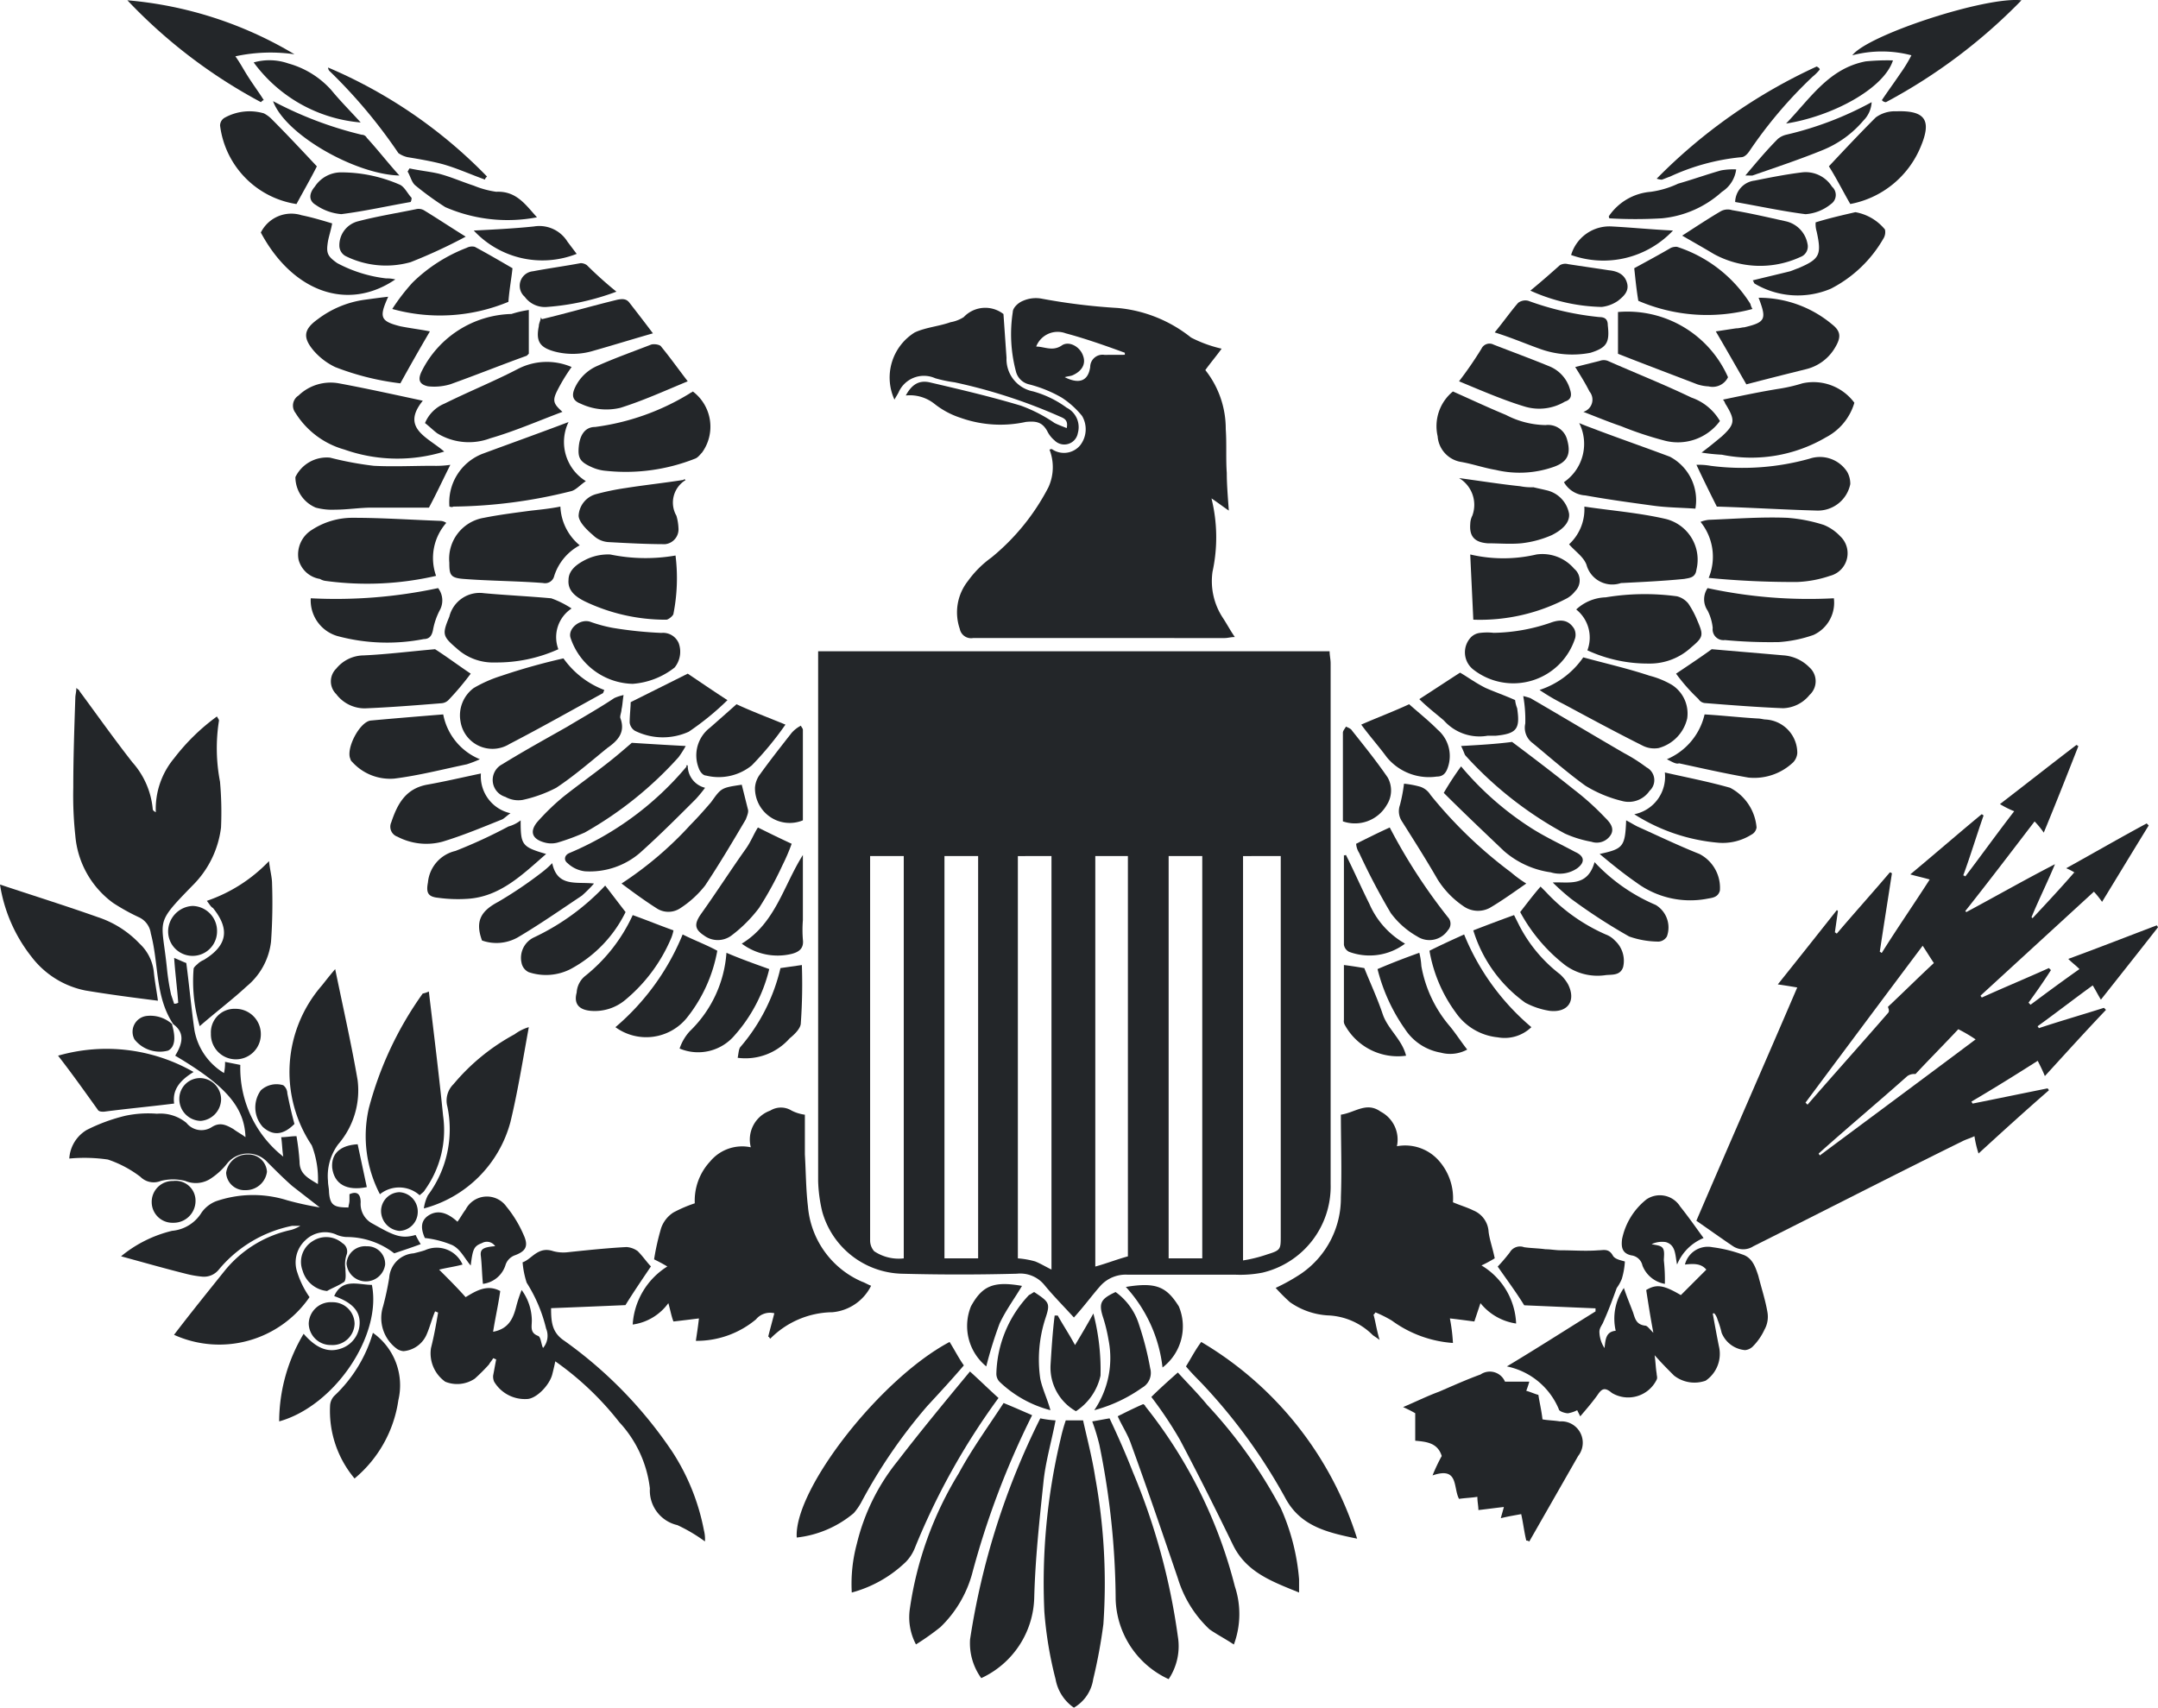 <svg xmlns="http://www.w3.org/2000/svg" width="88.848" height="70.318" viewBox="0 0 88.848 70.318">
  <g id="committee-logo-foreign-relations" transform="translate(0 0.029)">
    <path id="Path_3931" data-name="Path 3931" d="M90.829,91.335c-.419-.461-.839-.881-1.217-1.342a1.285,1.285,0,0,0-1.133-.461c-1.594.042-3.146.042-4.74,0a3.5,3.5,0,0,1-3.272-2.559,6.072,6.072,0,0,1-.168-1.258V63.9h21.058c0,.168.042.336.042.5V85.839a3.644,3.644,0,0,1-2.811,3.65,4.784,4.784,0,0,1-1.091.084H93.052a1.4,1.4,0,0,0-1.133.461C91.584,90.412,91.249,90.873,90.829,91.335Zm6.964-19V88.985a5.877,5.877,0,0,0,1.007-.252c.545-.168.545-.21.545-.755V72.332Zm-9.271,0V88.9a3.6,3.6,0,0,1,.713.126c.21.084.419.21.671.336V72.332ZM86.886,88.9V72.332H85.5V88.9Zm6.166-.084V72.332H91.71V89.237C92.172,89.111,92.591,88.943,93.052,88.818ZM94.73,72.332V88.9h1.384V72.332Zm-12.291,0V88.146a.671.671,0,0,0,.168.461,1.823,1.823,0,0,0,1.217.294V72.332Z" transform="translate(-46.615 -37.112)" fill="#232629"/>
    <path id="Path_3932" data-name="Path 3932" d="M183.2,79.56a3.668,3.668,0,0,0-.336-.419L178.2,83.419c0,.042.042.042.042.084.923-.419,1.846-.8,2.769-1.217l.084.084c-.294.461-.587.881-.923,1.342l.084.084c.671-.5,1.3-.965,2.014-1.468-.168-.168-.294-.252-.461-.419,1.258-.461,2.433-.923,3.65-1.384,0,.042.042.042.042.084-.755.965-1.552,1.972-2.349,2.978-.126-.21-.21-.378-.336-.587-.755.545-1.51,1.133-2.265,1.678,0,.042.042.042.042.084.881-.294,1.762-.545,2.685-.839l.084.084c-.839.881-1.636,1.762-2.517,2.727-.084-.21-.168-.378-.294-.629-.923.587-1.8,1.133-2.727,1.678,0,.042.042.042.042.084,1.049-.21,2.056-.419,3.1-.629,0,.042.042.042.042.084-.965.839-1.888,1.678-2.894,2.6a4.389,4.389,0,0,1-.168-.713c-.168.084-.336.126-.5.21-2.894,1.426-5.747,2.894-8.6,4.321a.762.762,0,0,1-.839,0c-.5-.336-.965-.671-1.51-1.049,1.384-3.23,2.769-6.376,4.153-9.606-.252-.042-.5-.084-.8-.126.839-1.049,1.636-2.055,2.433-3.062l.042.042-.126.881c.042,0,.042.042.084.042.713-.839,1.468-1.678,2.181-2.517a.146.146,0,0,1,.084.042c-.168,1.091-.336,2.139-.5,3.23.042,0,.042.042.084.042.629-1.007,1.3-1.972,1.972-3.02-.294-.084-.5-.126-.8-.21,1.007-.839,1.972-1.678,2.936-2.475.042,0,.042.042.084.042-.294.839-.545,1.678-.839,2.475a.146.146,0,0,1,.084.042c.671-.881,1.3-1.762,2.014-2.685a3.835,3.835,0,0,1-.587-.294c1.091-.839,2.1-1.636,3.146-2.433.042,0,.042.042.084.042-.461,1.175-.923,2.349-1.426,3.566a3.654,3.654,0,0,0-.378-.461c-.965,1.258-1.888,2.475-2.853,3.691l.042.042c1.175-.629,2.349-1.3,3.65-1.972-.336.8-.671,1.468-.965,2.181l.042.042c.587-.629,1.175-1.258,1.72-1.888.042.042.084.042.126.084a2.274,2.274,0,0,0-.461-.252c1.133-.629,2.223-1.258,3.314-1.846l.084.084C184.5,77.421,183.867,78.469,183.2,79.56ZM171.534,89.921c0,.042.042.042.042.084,2.139-1.594,4.237-3.146,6.418-4.782a6.319,6.319,0,0,0-.713-.419c-.587.629-1.175,1.217-1.762,1.846a.5.5,0,0,0-.336.084C174.009,87.782,172.75,88.831,171.534,89.921Zm2.853-6.041c.671-.629,1.258-1.217,1.888-1.8-.168-.252-.294-.461-.461-.713-1.636,2.181-3.23,4.321-4.824,6.46l.084.084c1.091-1.258,2.223-2.517,3.314-3.775C174.47,84.049,174.386,83.923,174.386,83.881Z" transform="translate(-96.655 -42.452)" fill="#232629"/>
    <path id="Path_3933" data-name="Path 3933" d="M11.079,81.343c-.755-1.133-.587-2.475-.923-3.733a.853.853,0,0,0-.5-.671A8.445,8.445,0,0,1,8.6,76.351a3.819,3.819,0,0,1-1.552-2.769,15.176,15.176,0,0,1-.084-1.972c0-1.217.042-2.433.084-3.691,0-.126.042-.252.042-.419.084.084.126.084.126.126.713.965,1.426,1.972,2.181,2.936a3.353,3.353,0,0,1,.839,1.93q0,.063.126.126a3.257,3.257,0,0,1,.755-2.223,8.561,8.561,0,0,1,1.762-1.72c.042.084.084.126.084.168a7.249,7.249,0,0,0,.042,2.517,14.184,14.184,0,0,1,.042,1.888,4.052,4.052,0,0,1-1.175,2.391c-1.594,1.636-1.258,1.342-1.049,3.44a9.085,9.085,0,0,0,.168,1.049l.126.378a.317.317,0,0,0,.168-.042c-.042-.587-.126-1.217-.168-1.846.21.084.378.168.5.21.126.965.21,1.888.336,2.769a2.6,2.6,0,0,0,1.217,1.762,1.881,1.881,0,0,0,.042-.461l.629.126A4.645,4.645,0,0,0,15.609,86.8c-.042-.252-.042-.5-.084-.8.21,0,.419-.042.629-.042a10.142,10.142,0,0,1,.126,1.049c0,.5.336.671.755.923a3.863,3.863,0,0,0-.252-1.594,5.426,5.426,0,0,1,.419-6.586c.168-.21.294-.378.545-.671.336,1.636.671,3.1.923,4.572a3.389,3.389,0,0,1-.8,2.643,2.192,2.192,0,0,0-.419,1.51c0,.168.042.294.042.461.042.545.21.629.8.629,0-.084.042-.168.042-.294v-.252c.378-.168.461.084.461.336a.911.911,0,0,0,.5.881c.881.5,1.175.629,1.762.461a3.78,3.78,0,0,0,.21.378c-.336.126-.713.252-1.091.378a3.2,3.2,0,0,0-1.972-.671,1.225,1.225,0,0,1-.378-.084,1.152,1.152,0,0,0-1.3.21,1.245,1.245,0,0,0-.336,1.342,3.768,3.768,0,0,0,.5,1.007,4.509,4.509,0,0,1-5.579,1.552c.671-.881,1.384-1.762,2.055-2.6a4.827,4.827,0,0,1,2.769-1.72,1.49,1.49,0,0,0,.378-.168h-.336a5.27,5.27,0,0,0-3.02,1.8.782.782,0,0,1-.671.294,4.238,4.238,0,0,1-.713-.126c-.839-.21-1.72-.461-2.643-.713a5.209,5.209,0,0,1,2.1-1.049,1.592,1.592,0,0,0,1.217-.755,1.318,1.318,0,0,1,.587-.461,4.683,4.683,0,0,1,2.936-.042,12.6,12.6,0,0,0,1.342.294l-1.133-.881c-.336-.294-.671-.629-1.007-.965a1.092,1.092,0,0,0-1.678.042,2.824,2.824,0,0,1-.629.587,1.116,1.116,0,0,1-1.091.126,2.045,2.045,0,0,0-1.007,0,.771.771,0,0,1-.839-.168,4.617,4.617,0,0,0-1.342-.713A6.7,6.7,0,0,0,6.8,86.88a1.473,1.473,0,0,1,.713-1.175,7.281,7.281,0,0,1,1.594-.587,4.531,4.531,0,0,1,1.3-.084,1.685,1.685,0,0,1,1.217.378.785.785,0,0,0,1.049.168c.336-.21.587-.084.881.084.168.126.336.21.5.336-.042-1.258-.839-2.139-2.894-3.356.336-.545.378-.965-.084-1.3Z" transform="translate(-3.947 -39.202)" fill="#232629"/>
    <path id="Path_3934" data-name="Path 3934" d="M104.83,31.307c-.21.294-.461.587-.671.881A3.89,3.89,0,0,1,105,34.621c.042.587,0,1.217.042,1.8,0,.461.042.965.084,1.552-.252-.168-.461-.336-.713-.5a6.678,6.678,0,0,1,.042,3.02,2.747,2.747,0,0,0,.419,1.888c.168.252.294.5.5.8-.168,0-.294.042-.419.042H94.595a.474.474,0,0,1-.545-.378,2.081,2.081,0,0,1,.336-1.972,4.211,4.211,0,0,1,.965-.965A9.164,9.164,0,0,0,97.7,37.012a1.99,1.99,0,0,0,.042-1.552c.042,0,.084-.042.126,0A.869.869,0,0,0,99,35.293a1.076,1.076,0,0,0,.084-1.217,3.606,3.606,0,0,0-.839-.755,5.311,5.311,0,0,0-1.342-.545.724.724,0,0,1-.545-.545,5.966,5.966,0,0,1-.126-2.433c0-.168.21-.378.419-.461a1.314,1.314,0,0,1,.8-.084,25.1,25.1,0,0,0,3.1.378,5.652,5.652,0,0,1,3.02,1.217A5.332,5.332,0,0,0,104.83,31.307Zm-3.985.252v-.084c-.8-.294-1.636-.587-2.433-.8a.946.946,0,0,0-1.217.545c.336,0,.671.21,1.049-.042.294-.21.755.042.881.419.126.336-.042.629-.419.8-.084.042-.21.042-.336.084.587.294.965.168,1.049-.419a.507.507,0,0,1,.587-.5Z" transform="translate(-54.534 -16.978)" fill="#232629"/>
    <path id="Path_3935" data-name="Path 3935" d="M64.7,118.3c.042-.294.084-.545.126-.923-.336.042-.671.084-1.049.126-.084-.21-.126-.461-.21-.755a2.177,2.177,0,0,1-1.468.881,3.041,3.041,0,0,1,1.426-2.391c-.21-.126-.378-.21-.545-.294a9.968,9.968,0,0,1,.294-1.3,1.256,1.256,0,0,1,.5-.629,5.567,5.567,0,0,1,.881-.378,2.369,2.369,0,0,1,.629-1.72,1.713,1.713,0,0,1,1.678-.587,1.266,1.266,0,0,1,.8-1.51.834.834,0,0,1,.881,0,1.675,1.675,0,0,0,.545.168v1.636c.042.713.042,1.426.126,2.139a3.712,3.712,0,0,0,2.223,3.1c.126.042.252.126.378.168a1.97,1.97,0,0,1-1.594,1.091,3.658,3.658,0,0,0-2.559,1.091c-.042-.042-.042-.084-.084-.084.084-.336.168-.629.252-.965a.749.749,0,0,0-.755.252A3.806,3.806,0,0,1,64.7,118.3Z" transform="translate(-36.05 -63.116)" fill="#232629"/>
    <path id="Path_3936" data-name="Path 3936" d="M132.5,118.382a4.834,4.834,0,0,1-2.517-.923,5.008,5.008,0,0,0-.671-.336c-.042.042-.042.084-.084.084.084.294.126.629.252,1.049-.168-.126-.252-.168-.294-.21a2.754,2.754,0,0,0-1.846-.8,3.016,3.016,0,0,1-1.552-.545,7.751,7.751,0,0,1-.587-.587,7.806,7.806,0,0,0,1.049-.587,3.768,3.768,0,0,0,1.636-3.146c.042-1.133,0-2.223,0-3.4.587-.084,1.049-.545,1.636-.126a1.3,1.3,0,0,1,.671,1.426,1.847,1.847,0,0,1,1.72.587,2.335,2.335,0,0,1,.587,1.72c.294.126.587.21.839.336a1.01,1.01,0,0,1,.629.881c.042.336.168.671.252,1.091a5.49,5.49,0,0,1-.545.294,2.918,2.918,0,0,1,1.426,2.391,2.31,2.31,0,0,1-1.468-.839l-.252.755c-.336-.042-.629-.084-1.007-.126A7.336,7.336,0,0,1,132.5,118.382Z" transform="translate(-72.68 -63.11)" fill="#232629"/>
    <path id="Path_3937" data-name="Path 3937" d="M44.587,127.1c-.042.21-.084.378-.126.545-.126.461-.671,1.007-1.049,1.007a1.474,1.474,0,0,1-1.342-.713.532.532,0,0,1-.042-.252c.042-.21.084-.461.126-.671-.042,0-.084-.042-.126-.042-.042.084-.126.168-.168.252a7.751,7.751,0,0,1-.587.587,1.3,1.3,0,0,1-1.217.126,1.433,1.433,0,0,1-.587-1.384c.126-.5.21-.965.294-1.468-.042,0-.084-.042-.126-.042-.126.294-.21.629-.336.923a1.144,1.144,0,0,1-.965.713.6.6,0,0,1-.252-.084,1.572,1.572,0,0,1-.587-1.762,11.736,11.736,0,0,0,.252-1.175,1.083,1.083,0,0,1,1.007-1.007c.168-.042.336-.084.461-.126a1.163,1.163,0,0,1,1.552.587c-.294.084-.629.126-.965.21.419.419.755.755,1.091,1.133.419-.252.881-.545,1.426-.252-.084.587-.21,1.133-.294,1.678.671-.126.839-.587.965-1.091a5.513,5.513,0,0,1,.21-.629,2.152,2.152,0,0,1,.419,1.258c0,.252-.084.5.252.629.126.042.126.336.21.5a.772.772,0,0,0,.126-.8,6.239,6.239,0,0,0-.8-1.888,3.682,3.682,0,0,1-.168-.839c.378-.126.629-.671,1.258-.461a1.6,1.6,0,0,0,.629.042c.8-.084,1.594-.168,2.391-.21a.88.88,0,0,1,.461.168c.21.21.378.461.545.629-.336.5-.713,1.049-1.049,1.594-.965.042-1.972.084-3.062.126,0,.587.042,1.007.545,1.342a17.729,17.729,0,0,1,4.447,4.572,9.03,9.03,0,0,1,1.3,3.23,1.435,1.435,0,0,1,.042.461,6.645,6.645,0,0,0-1.133-.671,1.46,1.46,0,0,1-1.133-1.51,4.826,4.826,0,0,0-1.258-2.727A12.379,12.379,0,0,0,44.587,127.1Z" transform="translate(-21.725 -71.072)" fill="#232629"/>
    <path id="Path_3938" data-name="Path 3938" d="M155.851,125.1c.084.461.168.923.252,1.342a1.337,1.337,0,0,1-.545,1.426,1.368,1.368,0,0,1-1.3-.21c-.252-.252-.5-.5-.8-.839.042.294.042.5.084.755,0,.084.042.168,0,.252a1.305,1.305,0,0,1-1.846.545c-.294-.252-.419-.168-.587.084-.21.294-.461.587-.713.881l-.126-.252a1.333,1.333,0,0,1-.378.126c-.126,0-.378-.084-.378-.168a2.96,2.96,0,0,0-2.139-1.762c1.258-.755,2.433-1.51,3.65-2.265v-.126c-1.007-.042-1.972-.084-2.936-.126-.336-.545-.713-1.049-1.091-1.594a7.3,7.3,0,0,0,.5-.587.482.482,0,0,1,.587-.21c.294.042.587.042.881.084.21,0,.419.042.629.042.5,0,1.049.042,1.552,0,.21,0,.419-.084.587.21.084.168.378.21.5.252a3.118,3.118,0,0,1-.126.713,1.7,1.7,0,0,1-.21.378c-.168.461-.336.923-.545,1.384-.042.126-.168.252-.168.419a1.268,1.268,0,0,0,.21.671c.042-.336.042-.671.461-.713a2.228,2.228,0,0,1,.336-1.762c.126.378.252.671.378,1.007.084.252.126.5.5.545.084,0,.168.126.336.294-.126-.671-.21-1.217-.294-1.762.419-.252.713-.21,1.426.21l1.049-1.049c-.21-.252-.5-.252-.881-.21a.972.972,0,0,1,1.133-.713,5.729,5.729,0,0,1,1.217.294c.419.126.545.5.671.881.126.5.294,1.007.378,1.51a1.088,1.088,0,0,1-.126.713,2.4,2.4,0,0,1-.461.671.518.518,0,0,1-.336.168,1.143,1.143,0,0,1-.965-.713,3.9,3.9,0,0,0-.168-.545.676.676,0,0,0-.168-.294C155.935,125.1,155.893,125.1,155.851,125.1Z" transform="translate(-85.335 -71.043)" fill="#232629"/>
    <path id="Path_3939" data-name="Path 3939" d="M142.776,141.585c-.084-.336-.126-.713-.21-1.091-.21.042-.5.084-.839.168.042-.168.084-.294.126-.461-.378.042-.671.084-1.049.126,0-.168-.042-.336-.042-.545-.252.042-.461.042-.755.084-.252-.461,0-1.342-1.091-.965a7.492,7.492,0,0,1,.378-.8c-.168-.545-.629-.587-1.091-.629v-1.133a5.622,5.622,0,0,0-.5-.252c.5-.21,1.007-.461,1.468-.629.587-.252,1.133-.5,1.72-.713a.677.677,0,0,1,1.007.294H142.9a3.961,3.961,0,0,1-.126.378c.168.042.336.126.5.168.042.294.126.629.168,1.007.21.042.461.042.713.084a.881.881,0,0,1,.755,1.426l-2.014,3.524A.154.154,0,0,0,142.776,141.585Z" transform="translate(-79.936 -78.175)" fill="#232629"/>
    <path id="Path_3940" data-name="Path 3940" d="M103.672,151.23a1.811,1.811,0,0,1-.755-1.175,15.9,15.9,0,0,1-.461-2.769,25.569,25.569,0,0,1,.671-7.131,7,7,0,0,1,.21-.755h.713c.168.755.378,1.552.5,2.349a24.368,24.368,0,0,1,.336,6.041,21.456,21.456,0,0,1-.419,2.265A1.633,1.633,0,0,1,103.672,151.23Z" transform="translate(-59.458 -80.94)" fill="#232629"/>
    <path id="Path_3941" data-name="Path 3941" d="M87.989,33.8c.252-.461.545-.629.965-.545,1.258.294,2.517.587,3.775.965a6.19,6.19,0,0,1,1.384.713c.168.084.294.126.5.21.084-.378-.168-.419-.336-.5A22.145,22.145,0,0,0,90,33.258a5.4,5.4,0,0,1-.8-.168,1.138,1.138,0,0,0-1.51.587c-.042.084-.126.21-.168.294a2.186,2.186,0,0,1,.839-2.769c.461-.21,1.007-.252,1.468-.419a1.466,1.466,0,0,0,.545-.21,1.219,1.219,0,0,1,1.636-.126c.042.587.084,1.217.126,1.8a1.351,1.351,0,0,0,1.091,1.384,4.241,4.241,0,0,1,1.384.671.9.9,0,0,1,.461,1.049.566.566,0,0,1-.965.294,1.156,1.156,0,0,1-.294-.378c-.21-.378-.461-.419-.881-.378a4.895,4.895,0,0,1-2.685-.168,3.425,3.425,0,0,1-1.091-.587A1.628,1.628,0,0,0,87.989,33.8Z" transform="translate(-50.696 -17.544)" fill="#232629"/>
    <path id="Path_3942" data-name="Path 3942" d="M113,135.707c.336-.336.713-.671,1.091-1.007.419.461.839.881,1.217,1.342a19.984,19.984,0,0,1,3.02,4.237,8.923,8.923,0,0,1,.755,2.936v.545c-1.133-.461-2.181-.839-2.727-1.972-.713-1.468-1.426-2.894-2.181-4.321A16.076,16.076,0,0,0,113,135.707Z" transform="translate(-65.598 -78.212)" fill="#232629"/>
    <path id="Path_3943" data-name="Path 3943" d="M88.435,134.6c.461.419.8.755,1.175,1.091a28.632,28.632,0,0,0-3.44,6.166,1.759,1.759,0,0,1-.378.587,5.118,5.118,0,0,1-2.223,1.258,6.324,6.324,0,0,1,.21-2.014,8.611,8.611,0,0,1,1.678-3.4C86.421,137.033,87.428,135.817,88.435,134.6Z" transform="translate(-48.5 -78.154)" fill="#232629"/>
    <path id="Path_3944" data-name="Path 3944" d="M94.29,138.2a34.358,34.358,0,0,0-2.475,6.544,4.829,4.829,0,0,1-1.3,2.181,10.454,10.454,0,0,1-1.007.713,2.385,2.385,0,0,1-.252-1.468,14.631,14.631,0,0,1,2.014-5.579c.545-1.007,1.217-1.93,1.846-2.894C93.535,137.868,93.913,138.036,94.29,138.2Z" transform="translate(-51.796 -79.953)" fill="#232629"/>
    <path id="Path_3945" data-name="Path 3945" d="M114.482,147.7c-.378-.252-.713-.419-1.007-.629a4.786,4.786,0,0,1-1.3-2.1c-.629-1.846-1.258-3.692-1.93-5.537-.126-.378-.378-.755-.545-1.133.336-.168.671-.336,1.049-.5,0,0,.084.042.084.084a19.614,19.614,0,0,1,3.691,7.425A3.606,3.606,0,0,1,114.482,147.7Z" transform="translate(-63.682 -80.011)" fill="#232629"/>
    <path id="Path_3946" data-name="Path 3946" d="M38.5,97.3c.21,1.762.419,3.44.587,5.118a4.226,4.226,0,0,1-.755,3.062c-.042.084-.126.126-.21.21a1.267,1.267,0,0,0-1.636-.042,5.184,5.184,0,0,1-.461-3.524,14.429,14.429,0,0,1,2.223-4.74A1.056,1.056,0,0,0,38.5,97.3Z" transform="translate(-20.844 -56.501)" fill="#232629"/>
    <path id="Path_3947" data-name="Path 3947" d="M98.086,139.2a4.361,4.361,0,0,0,.629.084c-.168.881-.419,1.72-.5,2.559-.168,1.594-.336,3.146-.378,4.74a3.753,3.753,0,0,1-2.181,3.314,2.451,2.451,0,0,1-.461-1.594A30.669,30.669,0,0,1,98.086,139.2Z" transform="translate(-55.256 -80.824)" fill="#232629"/>
    <path id="Path_3948" data-name="Path 3948" d="M110.346,149.939a3.74,3.74,0,0,1-2.181-3.272,32.582,32.582,0,0,0-.671-6.376,8.454,8.454,0,0,0-.294-.965c.252-.042.461-.084.713-.126.336.713.671,1.468.965,2.223a26.869,26.869,0,0,1,1.846,6.754A2.438,2.438,0,0,1,110.346,149.939Z" transform="translate(-62.231 -80.824)" fill="#232629"/>
    <path id="Path_3949" data-name="Path 3949" d="M116.4,132.707c.21-.336.378-.671.629-1.007a14.406,14.406,0,0,1,6.418,8.1c-1.217-.252-2.307-.5-2.936-1.636a22.879,22.879,0,0,0-3.482-4.782C116.819,133.168,116.61,132.958,116.4,132.707Z" transform="translate(-67.572 -76.47)" fill="#232629"/>
    <path id="Path_3950" data-name="Path 3950" d="M84.488,131.7c.21.336.378.671.587.965-.5.587-1.007,1.133-1.51,1.678a21.609,21.609,0,0,0-2.727,3.985,2.547,2.547,0,0,1-.294.419,4.392,4.392,0,0,1-2.349,1.007C78.07,137.783,81.635,133.21,84.488,131.7Z" transform="translate(-45.392 -76.47)" fill="#232629"/>
    <path id="Path_3951" data-name="Path 3951" d="M0,86.8c1.384.461,2.727.881,4.027,1.342a4.155,4.155,0,0,1,1.72,1.091,1.862,1.862,0,0,1,.587,1.175c.042.419.126.839.168,1.175-1.007-.126-1.972-.252-2.978-.419A3.691,3.691,0,0,1,1.3,89.778,6.369,6.369,0,0,1,0,86.8Z" transform="translate(0 -50.405)" fill="#232629"/>
    <path id="Path_3952" data-name="Path 3952" d="M45.921,100.8c-.252,1.384-.461,2.685-.755,3.9a5.023,5.023,0,0,1-3.566,3.566,1.674,1.674,0,0,1,.168-.545,4.55,4.55,0,0,0,.8-3.65.947.947,0,0,1,.252-.923,8.6,8.6,0,0,1,2.517-2.055A1.873,1.873,0,0,1,45.921,100.8Z" transform="translate(-24.149 -58.533)" fill="#232629"/>
    <path id="Path_3953" data-name="Path 3953" d="M35.357,51.01a2.191,2.191,0,0,0-.419,2.181,12.644,12.644,0,0,1-4.53.21.6.6,0,0,1-.252-.084,1.081,1.081,0,0,1-.881-.8A1.189,1.189,0,0,1,29.82,51.3a3.062,3.062,0,0,1,1.72-.5c1.175,0,2.391.084,3.566.126A.45.45,0,0,1,35.357,51.01Z" transform="translate(-16.984 -29.507)" fill="#232629"/>
    <path id="Path_3954" data-name="Path 3954" d="M167.236,53.259a2.28,2.28,0,0,0-.336-2.307,1.3,1.3,0,0,1,.336-.084c1.091-.042,2.139-.126,3.23-.084a6.409,6.409,0,0,1,1.51.294,1.917,1.917,0,0,1,.671.461.96.96,0,0,1-.419,1.636,4.755,4.755,0,0,1-1.342.252A35.961,35.961,0,0,1,167.236,53.259Z" transform="translate(-96.887 -29.491)" fill="#232629"/>
    <path id="Path_3955" data-name="Path 3955" d="M34.985,40.36a6.551,6.551,0,0,1-4.111-.084,3.474,3.474,0,0,1-2.014-1.51.489.489,0,0,1,.126-.713,1.9,1.9,0,0,1,1.678-.5c1.133.21,2.265.461,3.44.713C33.181,39.4,34.314,39.773,34.985,40.36Z" transform="translate(-16.696 -21.794)" fill="#232629"/>
    <path id="Path_3956" data-name="Path 3956" d="M49.392,64.6a3.66,3.66,0,0,0,1.678,1.3c0,.042-.042.084-.042.126-1.3.713-2.559,1.426-3.859,2.1a1.331,1.331,0,0,1-2.014-.923,1.4,1.4,0,0,1,.545-1.384,5.482,5.482,0,0,1,1.133-.5A25.563,25.563,0,0,1,49.392,64.6Z" transform="translate(-26.194 -37.518)" fill="#232629"/>
    <path id="Path_3957" data-name="Path 3957" d="M151.1,65.842a3.5,3.5,0,0,0,1.8-1.342c.923.252,1.846.461,2.727.755a3.561,3.561,0,0,1,.923.378,1.4,1.4,0,0,1,.629,1.384,1.648,1.648,0,0,1-1.175,1.217,1.055,1.055,0,0,1-.629-.084c-1.091-.545-2.181-1.133-3.272-1.72A8.811,8.811,0,0,1,151.1,65.842Z" transform="translate(-87.715 -37.46)" fill="#232629"/>
    <path id="Path_3958" data-name="Path 3958" d="M167,40.388c.336-.252.587-.461.839-.671.545-.5.545-.671.168-1.3-.042-.042-.042-.126-.126-.21.8-.168,1.594-.336,2.391-.461a6.706,6.706,0,0,0,.881-.21,2.093,2.093,0,0,1,2.139.8,2.349,2.349,0,0,1-1.175,1.426,6.068,6.068,0,0,1-4.279.713A8.01,8.01,0,0,1,167,40.388Z" transform="translate(-96.945 -21.78)" fill="#232629"/>
    <path id="Path_3959" data-name="Path 3959" d="M49.469,51.294a2.185,2.185,0,0,0-1.049,1.258.386.386,0,0,1-.461.294c-1.091-.084-2.181-.084-3.272-.168-.545-.042-.587-.168-.587-.671a1.71,1.71,0,0,1,1.426-1.846c.629-.126,1.3-.21,1.93-.294.378-.042.8-.084,1.217-.168A2.185,2.185,0,0,0,49.469,51.294Z" transform="translate(-25.601 -28.868)" fill="#232629"/>
    <path id="Path_3960" data-name="Path 3960" d="M154,51.252a1.963,1.963,0,0,0,.629-1.552c1.133.168,2.223.252,3.314.5a1.727,1.727,0,0,1,1.3,2.1c-.042.336-.294.336-.5.378-.839.084-1.72.126-2.559.168h-.042a1.1,1.1,0,0,1-1.426-.755C154.587,51.755,154.252,51.546,154,51.252Z" transform="translate(-89.399 -28.868)" fill="#232629"/>
    <path id="Path_3961" data-name="Path 3961" d="M19.509,86.136A6.38,6.38,0,0,0,22.068,84.5c.042.378.126.671.126.923a22.741,22.741,0,0,1-.042,2.391,2.8,2.8,0,0,1-1.007,1.846c-.587.545-1.258,1.049-1.93,1.636a6.427,6.427,0,0,1-.252-2.349c0-.084.126-.168.21-.252a.917.917,0,0,1,.21-.126c.965-.587,1.091-1.258.378-2.139C19.677,86.388,19.635,86.3,19.509,86.136Z" transform="translate(-10.993 -49.07)" fill="#232629"/>
    <path id="Path_3962" data-name="Path 3962" d="M61.485,38.4a1.816,1.816,0,0,1,.378,2.517c-.084.084-.168.21-.294.252a7.738,7.738,0,0,1-3.65.5,1.758,1.758,0,0,1-.629-.168c-.461-.21-.545-.378-.5-.839s.252-.8.671-.8a9.889,9.889,0,0,0,3.9-1.384C61.4,38.442,61.443,38.442,61.485,38.4Z" transform="translate(-32.96 -22.309)" fill="#232629"/>
    <path id="Path_3963" data-name="Path 3963" d="M141.658,38.4c.755.336,1.468.671,2.181.965a3.642,3.642,0,0,0,1.636.419.809.809,0,0,1,.881.587c.168.587.042.923-.545,1.133a4.233,4.233,0,0,1-2.391.126c-.5-.084-.965-.252-1.468-.336a1.154,1.154,0,0,1-.923-1.049A1.846,1.846,0,0,1,141.658,38.4Z" transform="translate(-81.839 -22.309)" fill="#232629"/>
    <path id="Path_3964" data-name="Path 3964" d="M44.1,44.882A2.148,2.148,0,0,1,45.481,42.7c1.133-.419,2.307-.839,3.524-1.3a1.89,1.89,0,0,0,.713,2.433c-.252.168-.419.378-.629.419a20.552,20.552,0,0,1-4.824.629C44.181,44.924,44.139,44.882,44.1,44.882Z" transform="translate(-25.597 -24.05)" fill="#232629"/>
    <path id="Path_3965" data-name="Path 3965" d="M154.7,58.905a1.868,1.868,0,0,1,1.216-.5,9.846,9.846,0,0,1,2.936-.042.882.882,0,0,1,.461.294,3.837,3.837,0,0,1,.378.713c.252.587.252.671-.252,1.091a2.505,2.505,0,0,1-1.762.671,5.921,5.921,0,0,1-2.517-.545A1.479,1.479,0,0,0,154.7,58.905Z" transform="translate(-89.805 -33.837)" fill="#232629"/>
    <path id="Path_3966" data-name="Path 3966" d="M158.911,45.024c-.587-.042-1.175-.042-1.762-.126-.923-.126-1.846-.252-2.769-.419a1.081,1.081,0,0,1-.881-.545,1.913,1.913,0,0,0,.629-2.433c.294.126.545.21.755.294,1.007.378,1.972.713,2.978,1.091A2.024,2.024,0,0,1,158.911,45.024Z" transform="translate(-89.109 -24.108)" fill="#232629"/>
    <path id="Path_3967" data-name="Path 3967" d="M142.541,81.011c-.545.378-1.007.713-1.51,1.007a1.037,1.037,0,0,1-1.091-.084,3.7,3.7,0,0,1-1.049-1.091c-.461-.8-.965-1.594-1.468-2.391a.755.755,0,0,1-.084-.671,6.513,6.513,0,0,0,.168-.881,3.778,3.778,0,0,1,.671.126.793.793,0,0,1,.42.336,18.328,18.328,0,0,0,3.314,3.188A4.936,4.936,0,0,0,142.541,81.011Z" transform="translate(-79.702 -44.658)" fill="#232629"/>
    <path id="Path_3968" data-name="Path 3968" d="M48.867,58.824a1.415,1.415,0,0,0-.545,1.678,6.159,6.159,0,0,1-2.6.545,2.215,2.215,0,0,1-1.594-.587c-.587-.5-.587-.587-.294-1.3a1.284,1.284,0,0,1,1.426-.965c.923.084,1.846.126,2.769.21A3.879,3.879,0,0,1,48.867,58.824Z" transform="translate(-25.334 -33.797)" fill="#232629"/>
    <path id="Path_3969" data-name="Path 3969" d="M65.95,77l.252,1.007c.042.126-.042.294-.084.419-.545.923-1.091,1.846-1.678,2.727a4.188,4.188,0,0,1-1.007.923.883.883,0,0,1-1.007,0c-.461-.294-.923-.629-1.426-1.007a14.775,14.775,0,0,0,2.853-2.433c.294-.294.587-.629.839-.923C65.111,77.126,65.111,77.126,65.95,77Z" transform="translate(-35.411 -44.716)" fill="#232629"/>
    <path id="Path_3970" data-name="Path 3970" d="M47.741,35.708a7.387,7.387,0,0,0-.587.965c-.21.419-.168.545.21.881-1.007.378-1.972.8-2.978,1.091a2.494,2.494,0,0,1-2.181-.21c-.168-.126-.336-.294-.5-.419a1.481,1.481,0,0,1,.8-.8c1.007-.5,2.055-.923,3.02-1.426A2.586,2.586,0,0,1,47.741,35.708Z" transform="translate(-24.207 -20.624)" fill="#232629"/>
    <path id="Path_3971" data-name="Path 3971" d="M154.936,37.454a.524.524,0,0,0,.252-.839c-.168-.336-.378-.671-.587-1.007l1.007-.252a.463.463,0,0,1,.336,0c1.133.5,2.307.965,3.44,1.51a2.175,2.175,0,0,1,1.175.965,2.147,2.147,0,0,1-2.307.8,14.461,14.461,0,0,1-1.762-.587C155.984,37.873,155.481,37.664,154.936,37.454Z" transform="translate(-89.747 -20.524)" fill="#232629"/>
    <path id="Path_3972" data-name="Path 3972" d="M33.429,29.1c-.378.839-.336,1.007.5,1.217.419.084.8.126,1.217.21-.419.713-.8,1.384-1.217,2.139a10.944,10.944,0,0,1-2.685-.671,2.737,2.737,0,0,1-.881-.671c-.461-.545-.419-.881.168-1.3a4.123,4.123,0,0,1,1.93-.8C32.758,29.184,33.051,29.142,33.429,29.1Z" transform="translate(-17.446 -16.91)" fill="#232629"/>
    <path id="Path_3973" data-name="Path 3973" d="M169.658,32.766c-.461-.8-.839-1.468-1.258-2.181.294-.042.545-.084.839-.126.126,0,.252-.042.336-.042.881-.21.923-.336.587-1.217a4.687,4.687,0,0,1,3.02,1.091c.378.294.378.545.126.965a1.9,1.9,0,0,1-1.175.881C171.294,32.346,170.455,32.556,169.658,32.766Z" transform="translate(-97.758 -16.968)" fill="#232629"/>
    <path id="Path_3974" data-name="Path 3974" d="M36.764,63.7c.461.294.965.671,1.468,1.007A11.521,11.521,0,0,1,37.31,65.8a.453.453,0,0,1-.294.126c-1.049.084-2.1.168-3.146.21a1.47,1.47,0,0,1-1.175-.587.734.734,0,0,1,0-1.049,1.474,1.474,0,0,1,1.133-.545C34.793,63.91,35.8,63.784,36.764,63.7Z" transform="translate(-18.852 -36.996)" fill="#232629"/>
    <path id="Path_3975" data-name="Path 3975" d="M164.5,64.707c.5-.336,1.007-.671,1.468-1.007.965.084,1.972.168,2.936.252a1.664,1.664,0,0,1,1.091.5.763.763,0,0,1,0,1.133,1.457,1.457,0,0,1-1.091.545c-1.049-.042-2.139-.126-3.188-.21a.353.353,0,0,1-.294-.168A7.5,7.5,0,0,1,164.5,64.707Z" transform="translate(-95.494 -36.996)" fill="#232629"/>
    <path id="Path_3976" data-name="Path 3976" d="M58.583,73.026a4.421,4.421,0,0,1-.294.461,15.321,15.321,0,0,1-3.859,3.1,9.026,9.026,0,0,1-1.133.419,1.022,1.022,0,0,1-.5,0c-.5-.126-.671-.419-.336-.839a9.335,9.335,0,0,1,1.133-1.091c.587-.461,1.175-.881,1.762-1.342.378-.294.713-.587,1.007-.839C57.115,72.942,57.786,72.984,58.583,73.026Z" transform="translate(-30.351 -42.336)" fill="#232629"/>
    <path id="Path_3977" data-name="Path 3977" d="M143.4,72.968c.755-.042,1.468-.084,2.1-.168.839.629,1.72,1.3,2.559,1.972a10.959,10.959,0,0,1,1.258,1.133c.168.168.419.419.252.713a.679.679,0,0,1-.8.294,4.709,4.709,0,0,1-1.091-.336,15.4,15.4,0,0,1-4.111-3.23C143.526,73.261,143.484,73.136,143.4,72.968Z" transform="translate(-83.245 -42.278)" fill="#232629"/>
    <path id="Path_3978" data-name="Path 3978" d="M149.5,68.3a2.673,2.673,0,0,1,.294.084c1.3.755,2.559,1.51,3.859,2.265a6.9,6.9,0,0,1,.923.587.593.593,0,0,1,.126.965,1.039,1.039,0,0,1-1.133.419,5.249,5.249,0,0,1-1.51-.629c-.755-.545-1.468-1.175-2.181-1.762a.782.782,0,0,1-.294-.8A5.543,5.543,0,0,0,149.5,68.3Z" transform="translate(-86.786 -39.666)" fill="#232629"/>
    <path id="Path_3979" data-name="Path 3979" d="M33.407,136.8a4.325,4.325,0,0,1-1.007-3.02.625.625,0,0,1,.168-.378,5.775,5.775,0,0,0,1.594-2.6,2.646,2.646,0,0,1,1.049,2.769A5.148,5.148,0,0,1,33.407,136.8Z" transform="translate(-18.809 -75.948)" fill="#232629"/>
    <path id="Path_3980" data-name="Path 3980" d="M53.743,68.2c-.042.252-.042.419-.084.587,0,.126-.084.294-.042.378.21.587-.126.923-.545,1.217-.671.545-1.342,1.133-2.1,1.636a5.479,5.479,0,0,1-1.384.5,1.088,1.088,0,0,1-.713-.126.726.726,0,0,1-.126-1.342c.881-.545,1.8-1.049,2.685-1.552.629-.378,1.3-.755,1.93-1.175A1.95,1.95,0,0,1,53.743,68.2Z" transform="translate(-28.07 -39.608)" fill="#232629"/>
    <path id="Path_3981" data-name="Path 3981" d="M35.361,45.179c-.336.671-.587,1.217-.881,1.762H32.131c-.5,0-1.007.084-1.51.084a2.581,2.581,0,0,1-.8-.084,1.368,1.368,0,0,1-.839-1.258,1.433,1.433,0,0,1,1.426-.8,13.619,13.619,0,0,0,1.8.336c.8.042,1.636,0,2.433,0A4.07,4.07,0,0,0,35.361,45.179Z" transform="translate(-16.82 -26.067)" fill="#232629"/>
    <path id="Path_3982" data-name="Path 3982" d="M167.339,46.885c-.252-.5-.545-1.091-.839-1.72a2.77,2.77,0,0,1,.587.042,10.246,10.246,0,0,0,4.069-.294,1.335,1.335,0,0,1,1.552.545,1,1,0,0,1,.126.5,1.359,1.359,0,0,1-1.384,1.091C170.066,47.011,168.723,46.927,167.339,46.885Z" transform="translate(-96.655 -26.054)" fill="#232629"/>
    <path id="Path_3983" data-name="Path 3983" d="M163.6,71.946a2.651,2.651,0,0,0,1.552-1.846c.713.042,1.468.126,2.181.168.126,0,.252.042.336.042a1.38,1.38,0,0,1,1.3,1.384.625.625,0,0,1-.168.378,2.329,2.329,0,0,1-1.846.629c-.965-.168-1.888-.378-2.853-.587C163.978,72.155,163.852,72.072,163.6,71.946Z" transform="translate(-94.972 -40.711)" fill="#232629"/>
    <path id="Path_3984" data-name="Path 3984" d="M38.157,70.1a2.5,2.5,0,0,0,1.51,1.846,4.705,4.705,0,0,1-.545.21c-1.007.21-1.972.461-2.978.587a2.1,2.1,0,0,1-1.72-.671c-.042-.042-.084-.084-.084-.126-.21-.419.378-1.552.839-1.594C36.1,70.268,37.108,70.184,38.157,70.1Z" transform="translate(-19.909 -40.711)" fill="#232629"/>
    <path id="Path_3985" data-name="Path 3985" d="M18,4.195A21.473,21.473,0,0,1,12.5,0a16.031,16.031,0,0,1,6.88,2.223,6.848,6.848,0,0,0-2.433.084c.21.294.336.545.5.8.21.336.461.671.671,1.007C18.079,4.111,18.037,4.153,18,4.195Z" transform="translate(-7.256 -0.017)" fill="#232629"/>
    <path id="Path_3986" data-name="Path 3986" d="M183.017,4.094c.252-.378.5-.713.755-1.091a5.954,5.954,0,0,0,.461-.755,4.78,4.78,0,0,0-2.433,0c.629-.839,5.5-2.433,6.964-2.265a22.647,22.647,0,0,1-5.579,4.195A.218.218,0,0,1,183.017,4.094Z" transform="translate(-105.537 0)" fill="#232629"/>
    <path id="Path_3987" data-name="Path 3987" d="M60.2,54.431a7.542,7.542,0,0,1-.084,2.391c0,.084-.21.252-.294.252a7.7,7.7,0,0,1-3.356-.755c-.336-.168-.713-.419-.671-.881,0-.419.378-.671.713-.839a2.072,2.072,0,0,1,1.007-.21A7.176,7.176,0,0,0,60.2,54.431Z" transform="translate(-32.388 -31.585)" fill="#232629"/>
    <path id="Path_3988" data-name="Path 3988" d="M5.7,103.22a7.213,7.213,0,0,1,5.579.671c-.545.336-.881.713-.8,1.3-1.007.126-1.93.21-2.894.336-.084,0-.21,0-.252-.084C6.791,104.688,6.287,103.975,5.7,103.22Z" transform="translate(-3.309 -59.778)" fill="#232629"/>
    <path id="Path_3989" data-name="Path 3989" d="M144.426,57.06c-.042-.923-.084-1.762-.126-2.685a5.983,5.983,0,0,0,2.727,0,1.719,1.719,0,0,1,1.552.587.623.623,0,0,1,.042.923,1.131,1.131,0,0,1-.336.294A7.681,7.681,0,0,1,144.426,57.06Z" transform="translate(-83.768 -31.572)" fill="#232629"/>
    <path id="Path_3990" data-name="Path 3990" d="M43.45,25.057c-.042.419-.126.839-.168,1.384a7.336,7.336,0,0,1-4.782.294,8.216,8.216,0,0,1,.839-1.091,6.521,6.521,0,0,1,2.223-1.426.473.473,0,0,1,.336-.042C42.443,24.47,42.947,24.763,43.45,25.057Z" transform="translate(-22.35 -14.041)" fill="#232629"/>
    <path id="Path_3991" data-name="Path 3991" d="M165.266,26.759a7.166,7.166,0,0,1-4.7-.336c-.084-.5-.126-.965-.168-1.342.461-.252,1.007-.545,1.51-.839a.532.532,0,0,1,.252-.042,5.6,5.6,0,0,1,3.02,2.349A.708.708,0,0,0,165.266,26.759Z" transform="translate(-93.114 -14.065)" fill="#232629"/>
    <path id="Path_3992" data-name="Path 3992" d="M25.585,13.171c-.252.5-.545,1.007-.839,1.552a3.738,3.738,0,0,1-3.146-3.23.374.374,0,0,1,.21-.336,2.11,2.11,0,0,1,1.594-.168,1.275,1.275,0,0,1,.294.21C24.327,11.828,24.956,12.5,25.585,13.171Z" transform="translate(-12.539 -6.35)" fill="#232629"/>
    <path id="Path_3993" data-name="Path 3993" d="M180.381,14.713c-.336-.587-.587-1.091-.881-1.552.629-.671,1.258-1.342,1.93-2.014a1.331,1.331,0,0,1,.839-.252c1.217-.042,1.468.378,1.007,1.468A3.919,3.919,0,0,1,180.381,14.713Z" transform="translate(-104.202 -6.341)" fill="#232629"/>
    <path id="Path_3994" data-name="Path 3994" d="M160.4,77.52a1.575,1.575,0,0,0,1.258-1.72c.923.21,1.8.378,2.685.629a2.036,2.036,0,0,1,1.091,1.636.392.392,0,0,1-.21.294,2.218,2.218,0,0,1-1.342.336A7.653,7.653,0,0,1,160.4,77.52Z" transform="translate(-93.114 -44.02)" fill="#232629"/>
    <path id="Path_3995" data-name="Path 3995" d="M42.048,75.9a1.555,1.555,0,0,0,1.217,1.636c-.126.084-.252.21-.336.252-.839.336-1.636.671-2.475.923a2.57,2.57,0,0,1-1.846-.21.433.433,0,0,1-.252-.587c.252-.755.587-1.384,1.468-1.552C40.538,76.236,41.251,76.068,42.048,75.9Z" transform="translate(-22.248 -44.078)" fill="#232629"/>
    <path id="Path_3996" data-name="Path 3996" d="M30.5,58.119a20.139,20.139,0,0,0,5.244-.419.835.835,0,0,1,.084.881,2.848,2.848,0,0,0-.294.839c-.042.21-.126.378-.378.378a7.867,7.867,0,0,1-3.566-.126A1.529,1.529,0,0,1,30.5,58.119Z" transform="translate(-17.706 -33.512)" fill="#232629"/>
    <path id="Path_3997" data-name="Path 3997" d="M167.4,57.7a19.68,19.68,0,0,0,5.2.419,1.46,1.46,0,0,1-.839,1.51,5.39,5.39,0,0,1-1.426.294,20.068,20.068,0,0,1-2.223-.084.444.444,0,0,1-.5-.5,2.011,2.011,0,0,0-.21-.713A.822.822,0,0,1,167.4,57.7Z" transform="translate(-97.097 -33.512)" fill="#232629"/>
    <path id="Path_3998" data-name="Path 3998" d="M61.2,47.056a1.084,1.084,0,0,0-.378,1.468,2.105,2.105,0,0,1,.084.5.616.616,0,0,1-.545.671c-.755,0-1.552-.042-2.307-.084a.99.99,0,0,1-.671-.294c-.252-.21-.587-.545-.587-.8a.973.973,0,0,1,.713-.881,10.381,10.381,0,0,1,1.217-.252c.8-.126,1.594-.21,2.391-.336C61.121,47.015,61.163,47.015,61.2,47.056Z" transform="translate(-32.973 -27.316)" fill="#232629"/>
    <path id="Path_3999" data-name="Path 3999" d="M143.2,46.9c.923.126,1.72.252,2.517.336a2.392,2.392,0,0,0,.545.042c.168.042.378.084.545.126a1.21,1.21,0,0,1,.923.965c.042.419-.378.713-.713.881a4.3,4.3,0,0,1-1.258.336c-.461.042-.923,0-1.384,0-.545-.042-.755-.294-.713-.8a.79.79,0,0,1,.084-.336A1.282,1.282,0,0,0,143.2,46.9Z" transform="translate(-83.129 -27.243)" fill="#232629"/>
    <path id="Path_4000" data-name="Path 4000" d="M157,81.884c.965-.21,1.049-.294,1.091-1.384.168.084.294.168.461.252.839.378,1.72.8,2.559,1.133a1.566,1.566,0,0,1,.839,1.51c-.084.294-.336.294-.545.336a3.727,3.727,0,0,1-2.894-.671C157.965,82.681,157.5,82.3,157,81.884Z" transform="translate(-91.14 -46.748)" fill="#232629"/>
    <path id="Path_4001" data-name="Path 4001" d="M45.777,80.5c0,1.007.042,1.091,1.049,1.384-.965.839-1.888,1.762-3.23,1.846a6.005,6.005,0,0,1-1.217-.042c-.419-.042-.5-.21-.419-.629a1.469,1.469,0,0,1,1.133-1.3,20.541,20.541,0,0,0,2.181-1.007A1.418,1.418,0,0,0,45.777,80.5Z" transform="translate(-24.341 -46.748)" fill="#232629"/>
    <path id="Path_4002" data-name="Path 4002" d="M158.8,32.285v-1.72a4.527,4.527,0,0,1,4.53,2.685.705.705,0,0,1-.8.378,1.784,1.784,0,0,1-.461-.084C160.981,33.124,159.849,32.7,158.8,32.285Z" transform="translate(-92.185 -17.746)" fill="#232629"/>
    <path id="Path_4003" data-name="Path 4003" d="M45.675,30.4v1.8l-.084.084c-1.049.378-2.1.8-3.146,1.175a2.307,2.307,0,0,1-.923.084c-.378-.084-.419-.294-.252-.629a4.247,4.247,0,0,1,3.691-2.349A4.389,4.389,0,0,1,45.675,30.4Z" transform="translate(-23.903 -17.665)" fill="#232629"/>
    <path id="Path_4004" data-name="Path 4004" d="M172,23.607c.5-.126,1.049-.252,1.552-.378.126-.042.21-.084.336-.126.881-.378.965-.545.755-1.51a1.042,1.042,0,0,1-.042-.378c.545-.168,1.091-.294,1.636-.419a2.023,2.023,0,0,1,1.217.713.5.5,0,0,1-.042.336,5.258,5.258,0,0,1-2.181,2.1,3.479,3.479,0,0,1-3.146-.21C172.042,23.691,172.042,23.607,172,23.607Z" transform="translate(-99.848 -12.088)" fill="#232629"/>
    <path id="Path_4005" data-name="Path 4005" d="M31.137,23.667c-1.972,1.342-4.237.5-5.537-1.93a1.4,1.4,0,0,1,1.678-.713c.419.084.839.21,1.258.336-.042.252-.126.5-.168.713-.084.5-.042.629.378.923a5.642,5.642,0,0,0,2.014.629A1.445,1.445,0,0,1,31.137,23.667Z" transform="translate(-14.861 -12.19)" fill="#232629"/>
    <path id="Path_4006" data-name="Path 4006" d="M133.1,81.871c.5-.252.923-.461,1.384-.671a23.11,23.11,0,0,0,2.391,3.691.392.392,0,0,1,0,.545.915.915,0,0,1-1.258.252,3.477,3.477,0,0,1-1.091-.965,27.8,27.8,0,0,1-1.3-2.475A.8.8,0,0,1,133.1,81.871Z" transform="translate(-77.266 -47.155)" fill="#232629"/>
    <path id="Path_4007" data-name="Path 4007" d="M72.267,81.871a7.946,7.946,0,0,1-.378.881,14.367,14.367,0,0,1-.965,1.762,5.793,5.793,0,0,1-1.133,1.133.943.943,0,0,1-1.133,0c-.378-.252-.419-.461-.126-.881.629-.881,1.217-1.8,1.846-2.685.21-.294.336-.629.5-.881C71.3,81.41,71.721,81.619,72.267,81.871Z" transform="translate(-39.673 -47.155)" fill="#232629"/>
    <path id="Path_4008" data-name="Path 4008" d="M140.3,92.371c.5-.252.965-.461,1.426-.671a9.831,9.831,0,0,0,2.769,3.817,1.583,1.583,0,0,1-1.384.419,2.381,2.381,0,0,1-1.72-1.007A6.007,6.007,0,0,1,140.3,92.371Z" transform="translate(-81.446 -53.25)" fill="#232629"/>
    <path id="Path_4009" data-name="Path 4009" d="M63.169,91.7c.5.252.965.419,1.426.671a6.178,6.178,0,0,1-1.258,2.769,2.154,2.154,0,0,1-2.936.378A9.951,9.951,0,0,0,63.169,91.7Z" transform="translate(-35.063 -53.25)" fill="#232629"/>
    <path id="Path_4010" data-name="Path 4010" d="M144.965,61.4a7.487,7.487,0,0,0,2.349-.419c.461-.168.755-.084.965.252a.561.561,0,0,1,.042.378,2.672,2.672,0,0,1-4.195,1.3.9.9,0,0,1-.084-1.342.625.625,0,0,1,.378-.168A2.363,2.363,0,0,1,144.965,61.4Z" transform="translate(-83.468 -35.37)" fill="#232629"/>
    <path id="Path_4011" data-name="Path 4011" d="M58.532,63.527a2.763,2.763,0,0,1-2.559-1.888c-.126-.378.378-.8.8-.671a5.928,5.928,0,0,0,.923.252,16.386,16.386,0,0,0,2.014.21.7.7,0,0,1,.713.419,1.03,1.03,0,0,1-.168,1.007A3.16,3.16,0,0,1,58.532,63.527Z" transform="translate(-32.481 -35.397)" fill="#232629"/>
    <path id="Path_4012" data-name="Path 4012" d="M28.364,128.036c.545.629,1.049.8,1.594.587a1.122,1.122,0,0,0,.713-1.049c0-.5-.336-.839-1.049-1.091.336-.755,1.007-.461,1.552-.461.419,2.1-1.552,4.992-3.817,5.621A7.053,7.053,0,0,1,28.364,128.036Z" transform="translate(-15.863 -73.142)" fill="#232629"/>
    <path id="Path_4013" data-name="Path 4013" d="M60.507,75.1a.934.934,0,0,0,.713.923,5.661,5.661,0,0,1-.378.461c-.755.755-1.51,1.51-2.307,2.223a3.165,3.165,0,0,1-2.265.755,1.251,1.251,0,0,1-.713-.336c-.168-.126-.126-.336.084-.419a12.723,12.723,0,0,0,4.824-3.566C60.423,75.1,60.423,75.1,60.507,75.1Z" transform="translate(-32.191 -43.613)" fill="#232629"/>
    <path id="Path_4014" data-name="Path 4014" d="M38.5,21.609a21.508,21.508,0,0,1-2.265,1.049,3.732,3.732,0,0,1-2.685-.252.493.493,0,0,1-.252-.419,1.019,1.019,0,0,1,.755-1.007c.8-.21,1.594-.336,2.391-.5a.446.446,0,0,1,.336.042C37.322,20.853,37.826,21.189,38.5,21.609Z" transform="translate(-19.326 -11.893)" fill="#232629"/>
    <path id="Path_4015" data-name="Path 4015" d="M144.6,90.429c.545-.21,1.091-.419,1.678-.629l.21.419a5.994,5.994,0,0,0,1.678,2.014,1.643,1.643,0,0,1,.336.419c.336.671,0,1.175-.755,1.091a3.165,3.165,0,0,1-1.007-.336A5.721,5.721,0,0,1,144.6,90.429Z" transform="translate(-83.942 -52.147)" fill="#232629"/>
    <path id="Path_4016" data-name="Path 4016" d="M58.858,89.8c.587.21,1.091.419,1.678.629a1.71,1.71,0,0,1-.084.294,6.68,6.68,0,0,1-1.888,2.559,1.957,1.957,0,0,1-1.426.461c-.5-.042-.713-.294-.587-.755a.947.947,0,0,1,.336-.671A6.853,6.853,0,0,0,58.858,89.8Z" transform="translate(-32.808 -52.147)" fill="#232629"/>
    <path id="Path_4017" data-name="Path 4017" d="M165.1,21.611c.587-.378,1.091-.713,1.594-1.007a.594.594,0,0,1,.461-.042c.755.126,1.468.294,2.223.461a1.165,1.165,0,0,1,.881.923.461.461,0,0,1-.294.545,3.956,3.956,0,0,1-3.566-.126C165.981,22.114,165.6,21.9,165.1,21.611Z" transform="translate(-95.842 -11.937)" fill="#232629"/>
    <path id="Path_4018" data-name="Path 4018" d="M142.413,75.2a12.666,12.666,0,0,0,2.853,2.517c.587.378,1.217.671,1.846,1.007.378.168.419.419.084.671a1.264,1.264,0,0,1-1.091.168,3.708,3.708,0,0,1-1.93-.881c-.839-.8-1.678-1.594-2.475-2.391A12.321,12.321,0,0,1,142.413,75.2Z" transform="translate(-82.258 -43.671)" fill="#232629"/>
    <path id="Path_4019" data-name="Path 4019" d="M149.2,88.049c.294-.378.545-.713.839-1.049l.21.21a7.415,7.415,0,0,0,2.475,1.762.991.991,0,0,1,.378.252,1.125,1.125,0,0,1,.336,1.091c-.126.378-.5.294-.755.336a2.255,2.255,0,0,1-1.636-.419A6.931,6.931,0,0,1,149.2,88.049Z" transform="translate(-86.612 -50.521)" fill="#232629"/>
    <path id="Path_4020" data-name="Path 4020" d="M54.629,86.9c.294.378.545.713.839,1.091A5.319,5.319,0,0,1,53.2,90.34a2.227,2.227,0,0,1-1.72.126.534.534,0,0,1-.294-.378.931.931,0,0,1,.5-1.049A9.652,9.652,0,0,0,54.629,86.9Z" transform="translate(-29.712 -50.463)" fill="#232629"/>
    <path id="Path_4021" data-name="Path 4021" d="M43.929,121.019c-.042-.419-.042-.755-.084-1.133-.042-.294.084-.378.587-.419a.408.408,0,0,0-.545-.126c-.336.126-.378.252-.461.923-.252-.294-.419-.671-.755-.839a4.05,4.05,0,0,0-1.133-.294c-.168-.378-.168-.671.084-.881.378-.294.8-.21,1.258.21.126-.168.21-.336.336-.5a.985.985,0,0,1,1.678-.126,4.889,4.889,0,0,1,.713,1.175c.21.461.084.671-.378.839a.631.631,0,0,0-.378.419A1.118,1.118,0,0,1,43.929,121.019Z" transform="translate(-24.046 -68.181)" fill="#232629"/>
    <path id="Path_4022" data-name="Path 4022" d="M143.2,35.254a15.69,15.69,0,0,0,.923-1.342.365.365,0,0,1,.5-.168c.755.294,1.552.587,2.265.881a1.449,1.449,0,0,1,.881.965c.084.252.042.419-.21.5a2.066,2.066,0,0,1-1.636.21C145.088,36.051,144.207,35.674,143.2,35.254Z" transform="translate(-83.129 -19.582)" fill="#232629"/>
    <path id="Path_4023" data-name="Path 4023" d="M60.966,35.287c-1.007.419-1.846.8-2.769,1.091a2.47,2.47,0,0,1-1.636-.168c-.336-.126-.378-.336-.252-.629a1.8,1.8,0,0,1,.923-.923c.755-.336,1.468-.587,2.223-.881.126-.042.378,0,.419.084C60.253,34.323,60.547,34.742,60.966,35.287Z" transform="translate(-32.651 -19.615)" fill="#232629"/>
    <path id="Path_4024" data-name="Path 4024" d="M169.312,6.626a1.938,1.938,0,0,1-.294.294,18.255,18.255,0,0,0-2.6,3.062c-.084.126-.21.252-.336.252a8.988,8.988,0,0,0-2.936.8c-.126.042-.21.084-.336.126a.734.734,0,0,1-.21-.042A22.269,22.269,0,0,1,169.186,6.5Q169.312,6.563,169.312,6.626Z" transform="translate(-94.391 -3.79)" fill="#232629"/>
    <path id="Path_4025" data-name="Path 4025" d="M38.66,11.214c-.587-.21-1.133-.461-1.72-.629-.461-.126-.965-.21-1.468-.294a1.036,1.036,0,0,1-.378-.168,21.3,21.3,0,0,0-2.811-3.356A.218.218,0,0,1,32.2,6.6a20.026,20.026,0,0,1,6.544,4.489C38.7,11.13,38.66,11.172,38.66,11.214Z" transform="translate(-18.692 -3.848)" fill="#232629"/>
    <path id="Path_4026" data-name="Path 4026" d="M50.028,84.7c.21,1.007,1.007.755,1.72.839a5.65,5.65,0,0,1-.5.5c-.881.587-1.72,1.175-2.643,1.72a1.781,1.781,0,0,1-1.468.126c-.294-.8-.042-1.217.671-1.594a16.981,16.981,0,0,0,1.8-1.217A3.782,3.782,0,0,0,50.028,84.7Z" transform="translate(-27.292 -49.186)" fill="#232629"/>
    <path id="Path_4027" data-name="Path 4027" d="M135.2,94.171c.587-.252,1.133-.461,1.72-.671a2.887,2.887,0,0,1,.084.545,5.209,5.209,0,0,0,1.133,2.433c.252.294.461.629.755,1.007a1.469,1.469,0,0,1-1.091.126,2.2,2.2,0,0,1-1.468-.965A7.394,7.394,0,0,1,135.2,94.171Z" transform="translate(-78.485 -54.295)" fill="#232629"/>
    <path id="Path_4028" data-name="Path 4028" d="M154.12,84.6a7.4,7.4,0,0,0,2.517,1.762,1.081,1.081,0,0,1,.461,1.3.428.428,0,0,1-.336.21,3.7,3.7,0,0,1-1.217-.21,23.359,23.359,0,0,1-2.391-1.552,9.728,9.728,0,0,1-.755-.671C153.029,85.4,153.826,85.649,154.12,84.6Z" transform="translate(-88.47 -49.128)" fill="#232629"/>
    <path id="Path_4029" data-name="Path 4029" d="M66.7,97.443a2.007,2.007,0,0,1,.419-.713,4.971,4.971,0,0,0,1.51-3.23c.587.252,1.175.461,1.762.671A6.331,6.331,0,0,1,68.965,96.9,1.969,1.969,0,0,1,66.7,97.443Z" transform="translate(-38.72 -54.295)" fill="#232629"/>
    <path id="Path_4030" data-name="Path 4030" d="M52.972,30.165c1.049-.252,2.055-.545,3.1-.8.21-.042.378-.042.5.126.294.378.587.755.965,1.258-.881.252-1.678.5-2.433.713a2.931,2.931,0,0,1-1.594.042c-.629-.168-.8-.419-.671-1.049,0-.126.084-.252.084-.378A.146.146,0,0,0,52.972,30.165Z" transform="translate(-30.655 -17.052)" fill="#232629"/>
    <path id="Path_4031" data-name="Path 4031" d="M146.7,30.778c.378-.461.671-.881.965-1.217a.488.488,0,0,1,.419-.084,11.921,11.921,0,0,0,2.936.671c.252,0,.336.126.336.336.084.713-.042.923-.713,1.133a3.923,3.923,0,0,1-2.1-.168C147.958,31.239,147.371,30.987,146.7,30.778Z" transform="translate(-85.161 -17.119)" fill="#232629"/>
    <path id="Path_4032" data-name="Path 4032" d="M70,69.1c.629.294,1.3.545,2.014.839a13.377,13.377,0,0,1-1.384,1.678,2.158,2.158,0,0,1-1.888.419c-.126,0-.252-.168-.294-.294a1.435,1.435,0,0,1,.461-1.678C69.291,69.729,69.669,69.394,70,69.1Z" transform="translate(-39.676 -40.13)" fill="#232629"/>
    <path id="Path_4033" data-name="Path 4033" d="M133.6,69.939c.671-.294,1.342-.545,1.972-.839.378.336.8.671,1.175,1.049a1.425,1.425,0,0,1,.419,1.552c-.084.252-.21.378-.461.378a2.246,2.246,0,0,1-2.055-.8C134.313,70.82,133.936,70.4,133.6,69.939Z" transform="translate(-77.556 -40.13)" fill="#232629"/>
    <path id="Path_4034" data-name="Path 4034" d="M139.3,67.091c.587-.378,1.091-.713,1.678-1.091.294.168.629.419,1.049.629.378.168.755.294,1.217.5a1.3,1.3,0,0,0,.084.336c.126.839,0,1.049-.881,1.133h-.336a1.959,1.959,0,0,1-1.8-.629C139.971,67.678,139.636,67.426,139.3,67.091Z" transform="translate(-80.865 -38.331)" fill="#232629"/>
    <path id="Path_4035" data-name="Path 4035" d="M160.944,120.937a1.209,1.209,0,0,1-.923-.755.534.534,0,0,0-.461-.419c-.378-.084-.419-.336-.378-.671a2.8,2.8,0,0,1,1.007-1.636.986.986,0,0,1,1.384.294c.336.419.629.839.965,1.3a1.986,1.986,0,0,0-1.091,1.091c-.084-.378-.042-.8-.461-.923a1.006,1.006,0,0,0-.587.084c.168.042.378.042.461.168s.042.336.042.5A7.426,7.426,0,0,1,160.944,120.937Z" transform="translate(-92.399 -68.099)" fill="#232629"/>
    <path id="Path_4036" data-name="Path 4036" d="M65.827,67.191a11.393,11.393,0,0,1-1.594,1.3,2.582,2.582,0,0,1-2.223-.042.472.472,0,0,1-.21-.336c0-.294.042-.629.042-.839L64.191,66.1C64.694,66.436,65.24,66.813,65.827,67.191Z" transform="translate(-35.876 -38.389)" fill="#232629"/>
    <path id="Path_4037" data-name="Path 4037" d="M99.352,126.8c.629.419.671.461.461,1.091a5.487,5.487,0,0,0-.21,2.475c.084.419.294.839.419,1.3a4.759,4.759,0,0,1-2.1-1.175.476.476,0,0,1-.126-.336,4.878,4.878,0,0,1,1.342-3.23C99.226,126.884,99.268,126.842,99.352,126.8Z" transform="translate(-56.774 -73.626)" fill="#232629"/>
    <path id="Path_4038" data-name="Path 4038" d="M107.4,131.666a3.828,3.828,0,0,0,.587-2.894,6.7,6.7,0,0,0-.21-.881c-.21-.629-.126-.8.5-1.091a2.592,2.592,0,0,1,.965,1.342,12.619,12.619,0,0,1,.461,1.8.7.7,0,0,1-.336.8A6.138,6.138,0,0,1,107.4,131.666Z" transform="translate(-62.347 -73.626)" fill="#232629"/>
    <path id="Path_4039" data-name="Path 4039" d="M104.144,132.927A2.064,2.064,0,0,1,103.1,131c.042-.671.084-1.342.168-2.014h.126c.21.378.461.755.713,1.217.252-.419.5-.839.755-1.3a9.231,9.231,0,0,1,.294,2.559A2.36,2.36,0,0,1,104.144,132.927Z" transform="translate(-59.846 -74.845)" fill="#232629"/>
    <path id="Path_4040" data-name="Path 4040" d="M45.328,18.514a6.436,6.436,0,0,1-3.775-.419,12.848,12.848,0,0,1-1.217-.881c-.168-.126-.21-.378-.336-.587.042-.042.042-.084.084-.126.378.084.8.126,1.175.21.5.126.965.336,1.468.5a3.782,3.782,0,0,0,.923.252C44.489,17.423,44.866,18.01,45.328,18.514Z" transform="translate(-23.22 -9.595)" fill="#232629"/>
    <path id="Path_4041" data-name="Path 4041" d="M157.9,18.53a2.3,2.3,0,0,1,1.72-1.007,3.876,3.876,0,0,0,1.133-.336c.587-.168,1.175-.378,1.762-.545a2.778,2.778,0,0,1,.629-.042,1.288,1.288,0,0,1-.587.923,4.287,4.287,0,0,1-2.475,1.091,18.921,18.921,0,0,1-2.181,0C157.942,18.614,157.9,18.572,157.9,18.53Z" transform="translate(-91.663 -9.653)" fill="#232629"/>
    <path id="Path_4042" data-name="Path 4042" d="M76.072,71.368V75.1A1.429,1.429,0,0,1,74.1,73.759a1.028,1.028,0,0,1,.168-.5c.419-.587.881-1.175,1.342-1.762a1.306,1.306,0,0,1,.378-.294C76.03,71.284,76.072,71.326,76.072,71.368Z" transform="translate(-43.016 -41.349)" fill="#232629"/>
    <path id="Path_4043" data-name="Path 4043" d="M74.162,94.826l.881-.126A22.743,22.743,0,0,1,75,97.091c0,.21-.252.461-.461.629a2.423,2.423,0,0,1-2.139.8c.042-.21.042-.378.126-.461A7.626,7.626,0,0,0,74.162,94.826Z" transform="translate(-42.029 -54.991)" fill="#232629"/>
    <path id="Path_4044" data-name="Path 4044" d="M131.8,75.2v-3.65c0-.084.084-.168.126-.252.084.042.21.084.252.168.5.629,1.007,1.258,1.468,1.93a1.1,1.1,0,0,1-.042,1.133A1.511,1.511,0,0,1,131.8,75.2Z" transform="translate(-76.511 -41.407)" fill="#232629"/>
    <path id="Path_4045" data-name="Path 4045" d="M131.9,94.7c.336.042.587.084.839.126.252.629.545,1.258.755,1.888s.8,1.049.965,1.72a2.484,2.484,0,0,1-2.517-1.258.314.314,0,0,1-.042-.21Z" transform="translate(-76.569 -54.991)" fill="#232629"/>
    <path id="Path_4046" data-name="Path 4046" d="M170.3,18.094a.907.907,0,0,1,.8-.881c.629-.126,1.258-.252,1.93-.336a1.282,1.282,0,0,1,1.258.587.452.452,0,0,1-.042.713,1.857,1.857,0,0,1-1.049.419C172.23,18.472,171.265,18.262,170.3,18.094Z" transform="translate(-98.861 -9.805)" fill="#232629"/>
    <path id="Path_4047" data-name="Path 4047" d="M34.589,18.11c-.965.168-1.888.378-2.853.5a2.131,2.131,0,0,1-1.049-.378c-.294-.168-.294-.461-.042-.755a1.292,1.292,0,0,1,1.049-.587,6.018,6.018,0,0,1,2.433.5c.21.084.336.378.5.545A.317.317,0,0,1,34.589,18.11Z" transform="translate(-17.683 -9.821)" fill="#232629"/>
    <path id="Path_4048" data-name="Path 4048" d="M54.994,26.975a10.287,10.287,0,0,1-2.853.629,1.025,1.025,0,0,1-.923-.419.6.6,0,0,1,.336-1.049c.671-.126,1.3-.21,1.972-.336a.45.45,0,0,1,.252.084A15.885,15.885,0,0,0,54.994,26.975Z" transform="translate(-29.615 -14.994)" fill="#232629"/>
    <path id="Path_4049" data-name="Path 4049" d="M72.8,87.55c1.384-.839,1.72-2.391,2.517-3.65v2.685a5.057,5.057,0,0,0,0,.8c.042.336-.126.5-.461.587A2.463,2.463,0,0,1,72.8,87.55Z" transform="translate(-42.261 -48.722)" fill="#232629"/>
    <path id="Path_4050" data-name="Path 4050" d="M150.2,26.967c.461-.378.839-.713,1.217-1.049a.446.446,0,0,1,.336-.042c.545.084,1.133.168,1.678.252.419.042.671.21.755.545s-.168.545-.378.713a1.473,1.473,0,0,1-.671.252A7.468,7.468,0,0,1,150.2,26.967Z" transform="translate(-87.193 -15.028)" fill="#232629"/>
    <path id="Path_4051" data-name="Path 4051" d="M26.8,9.9a15.511,15.511,0,0,0,3.65,1.384.231.231,0,0,1,.21.126c.461.5.881,1.049,1.342,1.552C30.2,12.92,27.3,11.284,26.8,9.9Z" transform="translate(-15.558 -5.764)" fill="#232629"/>
    <path id="Path_4052" data-name="Path 4052" d="M131.984,83.9c.336.671.629,1.342.965,2.014a3.465,3.465,0,0,0,1.468,1.636,2.428,2.428,0,0,1-2.307.336.392.392,0,0,1-.21-.294V83.9C131.942,83.942,131.942,83.9,131.984,83.9Z" transform="translate(-76.569 -48.722)" fill="#232629"/>
    <path id="Path_4053" data-name="Path 4053" d="M171.3,13.02c.461-.545.881-1.049,1.342-1.51a.843.843,0,0,1,.336-.168A13.862,13.862,0,0,0,176.5,10a1.15,1.15,0,0,1-.336.755,4.321,4.321,0,0,1-1.678,1.217c-.923.378-1.93.713-2.894,1.049Z" transform="translate(-99.442 -5.822)" fill="#232629"/>
    <path id="Path_4054" data-name="Path 4054" d="M24.9,5.97a2.357,2.357,0,0,1,1.426.042A3.691,3.691,0,0,1,28.088,7.1c.378.461.8.881,1.217,1.342A6.092,6.092,0,0,1,24.9,5.97Z" transform="translate(-14.455 -3.428)" fill="#232629"/>
    <path id="Path_4055" data-name="Path 4055" d="M179.7,5.9c-.378,1.175-2.517,2.307-4.4,2.6,1.007-1.049,1.762-2.265,3.272-2.559A9.139,9.139,0,0,1,179.7,5.9Z" transform="translate(-101.764 -3.442)" fill="#232629"/>
    <path id="Path_4056" data-name="Path 4056" d="M46.5,22.346c.839-.042,1.678-.084,2.475-.168a1.363,1.363,0,0,1,1.384.629l.378.5A3.853,3.853,0,0,1,46.5,22.346Z" transform="translate(-26.994 -12.882)" fill="#232629"/>
    <path id="Path_4057" data-name="Path 4057" d="M158.395,22.364a3.939,3.939,0,0,1-4.195,1.007,1.646,1.646,0,0,1,1.678-1.175C156.675,22.238,157.514,22.322,158.395,22.364Z" transform="translate(-89.515 -12.9)" fill="#232629"/>
    <path id="Path_4058" data-name="Path 4058" d="M95.689,129.409a2.148,2.148,0,0,1-.629-2.475c.461-.839.923-1.049,2.1-.839-.294.5-.671,1.007-.923,1.552A16.741,16.741,0,0,0,95.689,129.409Z" transform="translate(-55.083 -73.173)" fill="#232629"/>
    <path id="Path_4059" data-name="Path 4059" d="M110.5,126.195c1.258-.21,1.678,0,2.181.8a2.129,2.129,0,0,1-.671,2.517A5.881,5.881,0,0,0,110.5,126.195Z" transform="translate(-64.147 -73.23)" fill="#232629"/>
    <path id="Path_4060" data-name="Path 4060" d="M20.7,100.007A.969.969,0,0,1,21.707,99a1.039,1.039,0,0,1,1.049,1.049,1.028,1.028,0,1,1-2.055-.042Z" transform="translate(-12.017 -57.488)" fill="#232629"/>
    <path id="Path_4061" data-name="Path 4061" d="M30.618,123.627a1.167,1.167,0,0,1-1.007-.839,1,1,0,0,1,.419-1.217,1.013,1.013,0,0,1,1.217.084.4.4,0,0,1,.168.5,1.208,1.208,0,0,0-.042.545c0,.168.042.419-.042.545C31.079,123.417,30.828,123.5,30.618,123.627Z" transform="translate(-17.152 -70.495)" fill="#232629"/>
    <path id="Path_4062" data-name="Path 4062" d="M18.514,89.949a1.007,1.007,0,1,1-2.014,0A1.058,1.058,0,0,1,17.507,88.9,1.03,1.03,0,0,1,18.514,89.949Z" transform="translate(-9.578 -51.624)" fill="#232629"/>
    <path id="Path_4063" data-name="Path 4063" d="M31.223,129.562a.9.9,0,0,1-.923-.881.907.907,0,0,1,.965-.881.9.9,0,0,1,.923.881A.907.907,0,0,1,31.223,129.562Z" transform="translate(-17.589 -74.206)" fill="#232629"/>
    <path id="Path_4064" data-name="Path 4064" d="M26.669,108.025c-.461.461-.881.5-1.3.126a1.2,1.2,0,0,1-.084-1.51.95.95,0,0,1,.923-.21.436.436,0,0,1,.168.336C26.46,107.186,26.544,107.563,26.669,108.025Z" transform="translate(-14.546 -61.772)" fill="#232629"/>
    <path id="Path_4065" data-name="Path 4065" d="M16.7,116.735a.9.9,0,0,1-.923.881.851.851,0,0,1-.881-.839.86.86,0,0,1,.881-.881A.817.817,0,0,1,16.7,116.735Z" transform="translate(-8.65 -67.294)" fill="#232629"/>
    <path id="Path_4066" data-name="Path 4066" d="M17.6,106.635a.851.851,0,0,1,.881-.839.878.878,0,0,1,.839.881.909.909,0,0,1-.839.881A.9.9,0,0,1,17.6,106.635Z" transform="translate(-10.217 -61.431)" fill="#232629"/>
    <path id="Path_4067" data-name="Path 4067" d="M14.624,100.009v.042c.168.587.084.923-.168,1.049a1.325,1.325,0,0,1-1.384-.461.657.657,0,0,1,.5-.965,1.33,1.33,0,0,1,1.049.336Z" transform="translate(-7.535 -57.868)" fill="#232629"/>
    <path id="Path_4068" data-name="Path 4068" d="M34.022,114.062c-.839.168-1.342-.126-1.426-.8-.042-.587.336-.923,1.049-.965Z" transform="translate(-18.92 -65.208)" fill="#232629"/>
    <path id="Path_4069" data-name="Path 4069" d="M23.878,114.013a.872.872,0,0,1-.881.755.756.756,0,0,1-.8-.713.872.872,0,0,1,.881-.755A.756.756,0,0,1,23.878,114.013Z" transform="translate(-12.887 -65.789)" fill="#232629"/>
    <path id="Path_4070" data-name="Path 4070" d="M38.155,117a.8.8,0,0,1,.755.839.78.78,0,0,1-.755.755.828.828,0,0,1-.755-.839A.78.78,0,0,1,38.155,117Z" transform="translate(-21.711 -67.937)" fill="#232629"/>
    <path id="Path_4071" data-name="Path 4071" d="M34.835,122.3a.727.727,0,0,1,.755.755A.8.8,0,0,1,34,123.008.765.765,0,0,1,34.835,122.3Z" transform="translate(-19.733 -71.009)" fill="#232629"/>
  </g>
</svg>

